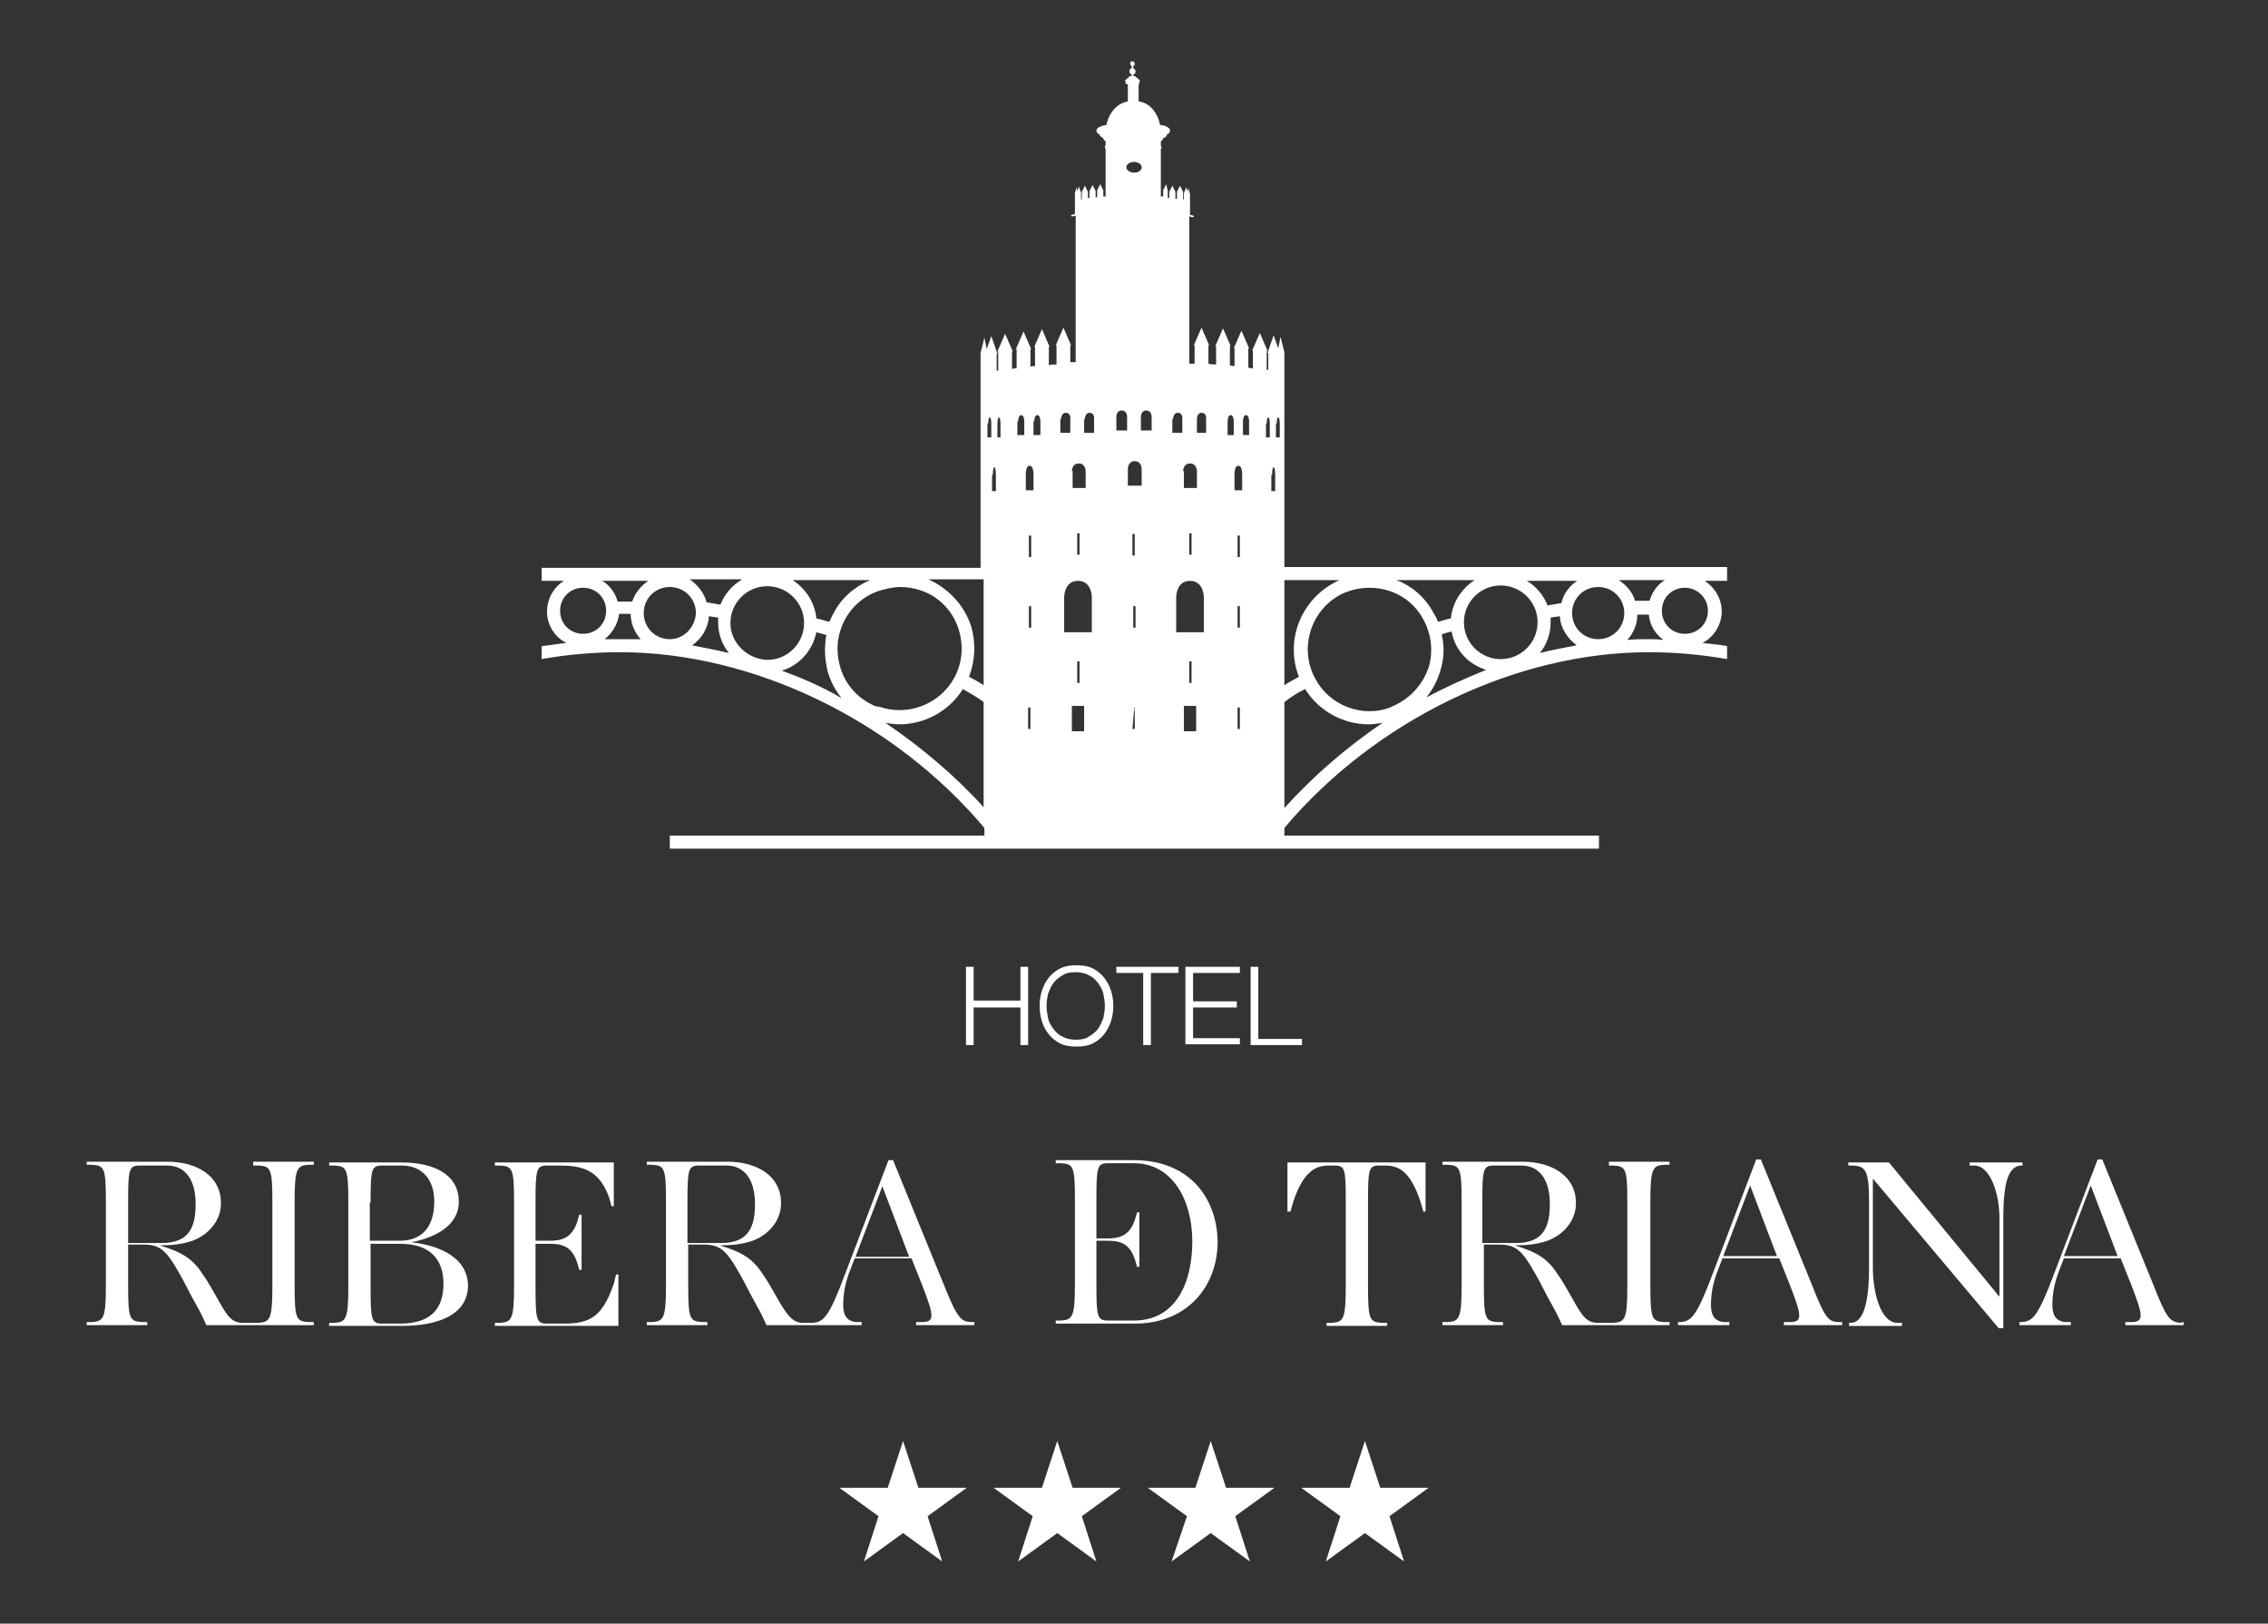 <?xml version="1.0" encoding="utf-8"?>
<!-- Generator: Adobe Illustrator 26.3.1, SVG Export Plug-In . SVG Version: 6.00 Build 0)  -->
<svg version="1.1" id="Capa_1" xmlns="http://www.w3.org/2000/svg" xmlns:xlink="http://www.w3.org/1999/xlink" x="0px" y="0px"
	 viewBox="0 0 295.6 211.6" style="enable-background:new 0 0 295.6 211.6;" xml:space="preserve">
<rect x="0" y="0" width="295.6" height="211.6" fill="#333333" stroke="none"/>
<style type="text/css">
	.st0{fill:#FFFFFF;}
</style>
<g>
	<path class="st0" d="M225.1,73.9h-57.7v-25v-3l-0.5-2l-0.3,1.5l-0.6-1.7l-0.8,2.3h0.1v2.2c-0.1,0-0.1,0-0.2,0v-2.5h0.1l-1-2.3
		l-1,2.3h0.1v2.3c-0.2,0-0.4,0-0.6-0.1v-2.5h0.1l-1-2.3l-1,2.3h0.1v2.3c-0.2,0-0.4,0-0.6-0.1v-2.5h0.1l-1-2.3l-1,2.3h0.1v2.4
		c-0.3,0-0.7,0-1-0.1V45h0.1l-1-2.3l-1,2.3h0.1v2.4c-0.2,0-0.5,0-0.7,0V28.2l0.4,0.1c0.1,0,0.2,0,0.2-0.1c0,0,0,0,0,0
		c0-0.1,0-0.1-0.1-0.1l-0.4-0.1v-1.7c0,0,0,0,0,0h0v-1h0l-0.2-0.8l-0.1,0.5l-0.2-0.6l-0.3,0.8h0V26c0,0,0,0-0.1,0v-1h0l-0.4-0.8
		l-0.4,0.8h0v0.9c-0.1,0-0.1,0-0.2,0v-0.9h0l-0.4-0.8l-0.4,0.8h0v0.8c-0.1,0-0.2,0-0.2,0v-0.9h0L152,24l-0.4,0.8h0v0.8
		c-0.1,0-0.2,0-0.3,0v-6.2c0,0,0.1,0,0.1-0.2c0-0.1-0.1-0.1-0.1-0.3c0-0.1,0-0.5,0-0.5s0.3-0.1,0.3-0.4c0,0,0.5-0.1,0.5-0.5
		c0,0,0.4-0.1,0.4-0.5c0-0.4-0.8-0.7-1.3-0.7c0,0-0.4-2.7-2.8-3.1V11l0.1-0.1v-0.3l0.1-0.1l-0.7-0.6h-0.2V9.7c0.2,0,0.3-0.2,0.3-0.4
		c0-0.2-0.1-0.3-0.3-0.4V8.6c0.1,0,0.2-0.1,0.2-0.3c0-0.1-0.1-0.3-0.2-0.3c0,0,0,0-0.1,0c0,0,0,0-0.1,0c-0.1,0-0.2,0.1-0.2,0.3
		c0,0.1,0.1,0.3,0.2,0.3v0.3c-0.2,0-0.3,0.2-0.3,0.4c0,0.2,0.1,0.3,0.3,0.4v0.2h-0.2l-0.7,0.6l0.1,0.1v0.3L147,11v2.2
		c-2.4,0.5-2.8,3.1-2.8,3.1c-0.4,0-1.3,0.3-1.3,0.7c0,0.4,0.4,0.5,0.4,0.5c0,0.3,0.5,0.5,0.5,0.5c0,0.3,0.3,0.4,0.3,0.4s0,0.3,0,0.5
		c0,0.1-0.1,0.1-0.1,0.3c0,0.1,0.1,0.2,0.1,0.2v6.2c-0.1,0-0.2,0-0.3,0v-0.8h0l-0.4-0.8l-0.4,0.8h0v0.9c-0.1,0-0.2,0-0.2,0v-0.8h0
		l-0.4-0.8l-0.4,0.8h0v0.9c-0.1,0-0.2,0-0.2,0V25h0l-0.4-0.8l-0.4,0.8h0v1c0,0,0,0-0.1,0v-0.9h0l-0.3-0.8l-0.2,0.6l-0.1-0.5
		l-0.2,0.8h0v1h0c0,0,0,0,0,0v1.7l-0.4,0.1c-0.1,0-0.1,0.1-0.1,0.1c0,0,0,0,0,0c0,0.1,0.1,0.1,0.2,0.1l0.4-0.1v19.1
		c-0.3,0-0.5,0-0.7,0V45h0.1l-1-2.3l-1,2.3h0.1v2.5c-0.3,0-0.7,0-1,0.1v-2.4h0.1l-1-2.3l-1,2.3h0.1v2.5c-0.2,0-0.4,0-0.6,0.1v-2.3
		h0.1l-1-2.3l-1,2.3h0.1v2.5c-0.2,0-0.4,0-0.6,0.1v-2.3h0.1l-1-2.3l-1,2.3h0.1v2.5c-0.1,0-0.1,0-0.2,0v-2.2h0.1l-0.8-2.3l-0.6,1.7
		l-0.3-1.5l-0.5,2v3v25H70.6v1.7h2.9c-1.3,0.8-2.2,2.3-2.2,4c0,1.8,1,3.3,2.5,4.1c-1.1,0.1-2.1,0.3-3.2,0.4v1.7
		c3.3-0.6,6.8-0.9,10.2-0.9c17.4,0,35.7,8.9,47.5,22.9v1h-41v1.7h121.1v-1.7h-41v-1c11.8-14,30.1-22.9,47.5-22.9
		c3.4,0,6.8,0.3,10.2,0.9v-1.7c-1.1-0.2-2.1-0.3-3.2-0.4c1.5-0.8,2.5-2.4,2.5-4.1c0-1.7-0.9-3.1-2.2-4h2.9V73.9z M134.1,72.6v-2.8
		h0.3v2.8H134.1z M140.4,72.3v-2.8h0.3v2.8H140.4z M147,63.3v-2.2c0,0,0-1,0.9-1c0.9,0,0.9,1,0.9,1v2.2H147z M147.9,69.6v2.8h-0.3
		v-2.8H147.9z M155,72.3v-2.8h0.3v2.8H155z M161.3,72.6v-2.8h0.3v2.8H161.3z M166.4,55.2c0,0,0-0.8,0.2-0.8c0.2,0,0.2,0.8,0.2,0.8
		V57h-0.5V55.2z M165.8,61.9c0,0,0-1,0.2-1c0.2,0,0.2,1,0.2,1V64h-0.5V61.9z M165.1,55.2c0,0,0-0.8,0.2-0.8c0.2,0,0.2,0.8,0.2,0.8
		V57h-0.5V55.2z M162,54.9c0,0,0-0.8,0.4-0.8c0.4,0,0.4,0.8,0.4,0.8v1.8H162V54.9z M160.9,61.7c0,0,0-1,0.5-1c0.5,0,0.5,1,0.5,1v2.2
		h-1V61.7z M160,54.9c0,0,0-0.8,0.4-0.8c0.4,0,0.4,0.8,0.4,0.8v1.8H160V54.9z M156,54.6c0,0,0-0.8,0.6-0.8c0.7,0,0.6,0.8,0.6,0.8
		v1.8H156V54.6z M154.2,61.4c0,0,0-1,0.9-1c0.9,0,0.9,1,0.9,1v2.2h-1.7V61.4z M152.9,54.6c0,0,0-0.8,0.6-0.8c0.7,0,0.6,0.8,0.6,0.8
		v1.8h-1.3V54.6z M149.4,53.5c0.7,0,0.7,0.8,0.7,0.8v1.8h-1.4v-1.8C148.7,54.3,148.7,53.5,149.4,53.5z M147.8,21.1
		c0.5,0,1,0.3,1,0.7c0,0.4-0.4,0.7-1,0.7c-0.5,0-1-0.3-1-0.7C146.8,21.4,147.3,21.1,147.8,21.1z M145.5,54.3c0,0,0-0.8,0.7-0.8
		c0.7,0,0.7,0.8,0.7,0.8v1.8h-1.4V54.3z M141.4,54.6c0,0,0-0.8,0.6-0.8c0.7,0,0.6,0.8,0.6,0.8v1.8h-1.3V54.6z M139.7,61.4
		c0,0,0-1,0.9-1c0.9,0,0.9,1,0.9,1v2.2h-1.7V61.4z M138.3,54.6c0,0,0-0.8,0.6-0.8c0.7,0,0.6,0.8,0.6,0.8v1.8h-1.3V54.6z M134.8,54.9
		c0,0,0-0.8,0.4-0.8c0.4,0,0.4,0.8,0.4,0.8v1.8h-0.9V54.9z M133.7,61.7c0,0,0-1,0.5-1c0.5,0,0.5,1,0.5,1v2.2h-1V61.7z M132.7,54.9
		c0,0,0-0.8,0.4-0.8c0.4,0,0.4,0.8,0.4,0.8v1.8h-0.9V54.9z M130,55.2c0,0,0-0.8,0.2-0.8c0.2,0,0.2,0.8,0.2,0.8V57H130V55.2z
		 M129.4,61.9c0,0,0-1,0.2-1c0.2,0,0.2,1,0.2,1V64h-0.5V61.9z M128.8,55.2c0,0,0-0.8,0.2-0.8c0.2,0,0.2,0.8,0.2,0.8V57h-0.5V55.2z
		 M205.7,75.6c-1.1,0.7-1.9,1.7-2.2,3c-0.6,0.1-1.2,0.2-1.8,0.3c-0.5-1.3-1.5-2.5-2.7-3.2H205.7z M192.2,75.6
		c-1.7,1.1-2.9,2.9-3.1,5c-0.6,0.1-1.1,0.3-1.5,0.4c-0.1,0-0.1,0-0.2,0c-0.1-0.3-0.3-0.7-0.5-1c-1.1-2.1-2.8-3.6-4.9-4.4H192.2z
		 M174.6,75.6c-0.3,0.1-0.5,0.2-0.8,0.4c-4.4,2.4-6.3,7.7-4.5,12.2c-0.7,0.4-1.3,0.7-1.9,1.1V75.6H174.6z M134.3,92.2V95h-0.3v-2.8
		H134.3z M134.1,81.8v-2.8h0.3v2.8H134.1z M141.3,92v3.3h-1.6V92H141.3z M140.4,89v-2.8h0.3V89H140.4z M138.7,82.4v-4.6
		c0,0,0-2.1,1.8-2.1c1.8,0,1.8,2.1,1.8,2.1v4.6H138.7z M147.7,81.8v-2.8h0.3v2.8H147.7z M147.9,92.2L147.9,92.2
		C147.9,92.2,147.9,92.2,147.9,92.2L147.9,92.2z M147.7,92.2h0.1c0,0,0.1,0,0.1,0.1v0.1h-0.1C147.9,92.3,147.8,92.2,147.7,92.2
		C147.7,92.2,147.7,92.3,147.7,92.2L147.7,92.2C147.7,92.2,147.7,92.2,147.7,92.2z M147.8,92.5c0.1,0,0.1-0.1,0.1-0.1h0
		c0,0,0,0.1,0,0.1C147.8,92.5,147.8,92.5,147.8,92.5C147.8,92.5,147.7,92.5,147.8,92.5L147.8,92.5C147.7,92.5,147.7,92.5,147.8,92.5
		z M147.8,92.6L147.8,92.6c0,0,0.1,0,0.1-0.1c0,0,0,0,0,0c0,0,0,0,0,0V95h-0.3L147.8,92.6C147.7,92.6,147.7,92.6,147.8,92.6z
		 M155.9,92v3.3h-1.6V92H155.9z M155,89v-2.8h0.3V89H155z M153.3,82.4v-4.6c0,0,0-2.1,1.8-2.1c1.8,0,1.8,2.1,1.8,2.1v4.6H153.3z
		 M161.3,95v-2.8h0.3V95H161.3z M161.6,81.8h-0.3v-2.8h0.3V81.8z M128.2,75.6v13.7c-0.6-0.4-1.3-0.8-1.9-1.1
		c0.8-2.1,0.9-4.3,0.3-6.5c-0.8-2.5-2.5-4.5-4.8-5.8c-0.3-0.1-0.5-0.3-0.8-0.4H128.2z M113.4,75.6c-2.1,0.9-3.8,2.4-4.8,4.4
		c-0.2,0.3-0.3,0.7-0.5,1c-0.1,0-0.1,0-0.2,0c-0.4-0.1-0.9-0.3-1.5-0.4c-0.2-2.1-1.4-3.9-3.1-5H113.4z M96.6,75.6
		c-1.2,0.7-2.2,1.9-2.7,3.2c-0.6-0.1-1.2-0.2-1.8-0.3c-0.3-1.2-1.2-2.3-2.2-3H96.6z M76,82.6c-1.7,0-3-1.3-3-3s1.3-3,3-3
		c1.7,0,3,1.3,3,3S77.7,82.6,76,82.6z M80.7,83.3c-0.6,0-1.3,0-1.9,0c1-0.8,1.7-1.9,1.9-3.3c0.5,0,1,0,1.5,0c0,1.3,0.5,2.4,1.3,3.3
		C82.6,83.3,81.7,83.3,80.7,83.3z M82.4,78.4c-0.6,0-1.2,0-1.9,0c-0.3-1.1-1-2.1-2-2.7h6C83.6,76.3,82.8,77.2,82.4,78.4z M87.3,83.3
		c-1.9,0-3.4-1.5-3.4-3.4c0-1.9,1.5-3.4,3.4-3.4c1.9,0,3.4,1.5,3.4,3.4C90.6,81.8,89.1,83.3,87.3,83.3z M90.2,84.1
		c1.2-0.8,2.1-2.2,2.2-3.8c0.4,0.1,0.8,0.1,1.2,0.2c0,0.2,0,0.4,0,0.6c0,1.5,0.5,2.9,1.4,4C93.3,84.7,91.7,84.4,90.2,84.1z
		 M95.2,81.2c0-2.6,2.1-4.8,4.8-4.8c2.6,0,4.8,2.1,4.8,4.8c0,2.6-2.1,4.8-4.8,4.8C97.4,85.9,95.2,83.8,95.2,81.2z M101.9,87.4
		c2.3-0.7,4-2.6,4.5-5c0.4,0.1,0.7,0.2,1.1,0.3c0.1,0,0.1,0,0.2,0.1c-0.3,1.6-0.2,3.2,0.2,4.8c0.4,1.3,1,2.4,1.8,3.4
		C107.2,89.5,104.6,88.4,101.9,87.4z M113.4,91.7L113.4,91.7c-1.9-1-3.3-2.7-3.9-4.8c-0.6-2.1-0.4-4.2,0.6-6.1
		c1-1.9,2.7-3.3,4.8-3.9c0.8-0.2,1.6-0.4,2.4-0.4c1.3,0,2.6,0.3,3.8,0.9c1.9,1,3.3,2.7,3.9,4.8c0.6,2.1,0.4,4.2-0.6,6.1
		c-1.9,3.5-6.1,5.1-9.8,3.8C114.1,92.1,113.8,91.9,113.4,91.7z M115.4,94.2c0.6,0.1,1.2,0.2,1.8,0.2c3.3,0,6.5-1.7,8.3-4.6
		c1,0.6,1.8,1,2.7,1.7l0,0v4.4V96v0v0.1v0.7v1.9v5.3v1.2C124.5,101.1,120.1,97.4,115.4,94.2z M167.4,105.3v-1.9V91.5l0,0
		c0.9-0.7,1.7-1.2,2.7-1.7c1.8,2.9,5,4.6,8.3,4.6c0.6,0,1.2-0.1,1.8-0.2C175.5,97.4,171.2,101.1,167.4,105.3z M182.2,91.7
		L182.2,91.7c-0.3,0.2-0.7,0.3-1,0.5c-3.7,1.4-8-0.3-9.8-3.8c-2.1-3.9-0.6-8.8,3.3-10.9c1.2-0.6,2.5-0.9,3.8-0.9
		c2.9,0,5.7,1.5,7.1,4.3c1,1.9,1.2,4.1,0.6,6.1C185.5,89,184.1,90.7,182.2,91.7z M185.9,90.9c0.8-1,1.4-2.1,1.8-3.4
		c0.5-1.6,0.6-3.2,0.2-4.8c0.1,0,0.1,0,0.2-0.1c0.3-0.1,0.7-0.2,1.1-0.3c0.4,2.4,2.2,4.3,4.5,5C191,88.4,188.5,89.5,185.9,90.9z
		 M195.6,85.9c-2.6,0-4.8-2.1-4.8-4.8c0-2.6,2.1-4.8,4.8-4.8c2.6,0,4.8,2.1,4.8,4.8C200.4,83.8,198.2,85.9,195.6,85.9z M200.7,85.1
		c0.9-1.1,1.4-2.5,1.4-4c0-0.2,0-0.4,0-0.6c0.4-0.1,0.8-0.1,1.2-0.2c0.1,1.6,1,2.9,2.2,3.8C203.9,84.4,202.3,84.7,200.7,85.1z
		 M208.3,83.3c-1.9,0-3.4-1.5-3.4-3.4c0-1.9,1.5-3.4,3.4-3.4c1.9,0,3.4,1.5,3.4,3.4C211.7,81.8,210.2,83.3,208.3,83.3z M211,75.6h6
		c-1,0.6-1.7,1.6-2,2.7c-0.6,0-1.3,0-1.9,0C212.8,77.2,212,76.3,211,75.6z M214.9,83.3c-0.9,0-1.9,0-2.8,0.1c0.8-0.9,1.3-2,1.3-3.3
		c0.5,0,1,0,1.5,0c0.1,1.3,0.8,2.5,1.9,3.3C216.1,83.3,215.5,83.3,214.9,83.3z M222.6,79.6c0,1.7-1.3,3-3,3c-1.7,0-3-1.3-3-3
		s1.3-3,3-3C221.2,76.6,222.6,77.9,222.6,79.6z"/>
	<g>
		<polygon class="st0" points="120.9,197.6 126,193.9 119.7,193.9 117.7,187.8 115.7,193.9 109.4,193.9 114.5,197.6 112.6,203.5 
			117.7,199.8 122.8,203.5 		"/>
		<polygon class="st0" points="161,197.6 166.1,193.9 159.8,193.9 157.8,187.8 155.8,193.9 149.6,193.9 154.7,197.6 152.7,203.5 
			157.8,199.8 162.9,203.5 		"/>
		<polygon class="st0" points="141,197.6 146.1,193.9 139.8,193.9 137.8,187.8 135.8,193.9 129.5,193.9 134.6,197.6 132.7,203.5 
			137.8,199.8 142.9,203.5 		"/>
		<polygon class="st0" points="181.1,197.6 186.2,193.9 179.9,193.9 177.9,187.8 175.9,193.9 169.6,193.9 174.7,197.6 172.8,203.5 
			177.9,199.8 183,203.5 		"/>
	</g>
	<g>
		<path class="st0" d="M53.6,161.9c2.6-0.5,6.2-1.9,6.2-5.3c0-3.5-3.2-5.1-7.4-5.1h-9.5v0.4l0.7,0c1.6,0.1,1.8,0.4,1.8,4.8v10.9
			c0,4.3-0.3,4.7-1.8,4.8l-0.7,0v0.4h9.4c5.1,0,8.7-1.6,8.7-5.3C60.9,163.5,56.5,162.2,53.6,161.9z M48.3,156.7
			c0-4.3,0.1-4.8,1.5-4.8h2.6c2.2,0,4.2,1.4,4.2,4.7c0,3.4-1.7,5.1-4.5,5.1h-3.9V156.7z M52.1,172.5h-2.3c-1.4,0-1.5-0.5-1.5-4.8
			v-5.6h3.9c3.7,0,5.6,1.9,5.6,5.2C57.8,171,55.7,172.5,52.1,172.5z"/>
		<path class="st0" d="M80,167.3c-1.5,4.4-3.2,5.2-6.5,5.2h-2.2c-1.4,0-1.5-0.5-1.5-4.8v-5.6h1.8c1.5,0,3,0.2,3.7,2.7l0.2,0.7h0.3
			v-7.2h-0.3l-0.2,0.7c-0.7,2.5-2.3,2.7-3.7,2.7h-1.8v-5c0-4.3,0.1-4.8,1.5-4.8h1.6c2.9,0,5.2,0.5,6.5,4.2l0.3,1.1H80v-5.7H64.5v0.4
			l0.7,0c1.6,0.1,1.8,0.4,1.8,4.8v10.9c0,4.3-0.3,4.7-1.8,4.8l-0.7,0v0.4h16.1v-6.7h-0.3L80,167.3z"/>
		<path class="st0" d="M123,167.4l-6.6-16.2h-0.6l-5.6,14.7c-2.2,5.9-2.9,6.4-4.3,6.5c0,0-1,0-1.3,0c-1.4,0-2.2-1.3-3.4-3.4
			c-0.3-0.5-1.1-2-1.7-2.8c-1.3-2.1-2.7-3-5.7-3.9c1.5,0,2.8-0.1,4.3-0.6c2.1-0.8,3.7-2.6,3.7-4.9c0-3.6-3.2-5.4-7-5.4H84.3v0.4
			l0.7,0c1.6,0.1,1.8,0.4,1.8,4.8v10.9c0,4.3-0.3,4.7-1.8,4.8l-0.7,0v0.4h7.9v-0.4l-0.7,0c-1.6-0.1-1.8-0.4-1.8-4.8v-5.3h1.9
			c2.2,0,3,0.6,4.8,3.8c0.6,1,1.5,2.9,2.2,4.1c0.7,1.2,1,2,1.3,2.6h5.1h0.2h0.4h0.4h6.3v-0.4l-0.7,0c-1.3-0.1-1.7-1-1.7-2.2
			c0-1.3,0.2-2.7,0.8-4.3l0.7-1.8h7.4l1.4,3.5c1.5,3.9,1.7,4.8,0,4.8l-0.8,0v0.4h7.6v-0.4l-0.3,0C125.3,172.3,124.8,171.9,123,167.4
			z M89.6,162v-5.3c0-4.3,0.1-4.8,1.5-4.8h3.6c2.3,0,3.7,1.8,3.7,5c0,2.8-0.7,5.1-4.4,5.1H89.6z M111.5,163.8l3.5-9.2l3.5,9.2H111.5
			z"/>
		<path class="st0" d="M147.8,151.2h-10.2v0.4l0.7,0c1.6,0.1,1.8,0.4,1.8,4.8v10.9c0,4.3-0.3,4.7-1.8,4.8l-0.7,0v0.4h10.3
			c6.8,0,10.8-4.8,10.8-10.7C158.6,156,154.9,151.2,147.8,151.2z M147.8,172.1h-3.4c-1.4,0-1.5-0.5-1.5-4.8v-5.6h1.4
			c1.5,0,3,0.2,3.7,2.7l0.2,0.7h0.3V158h-0.3l-0.2,0.7c-0.7,2.5-2.3,2.7-3.7,2.7h-1.4v-5c0-4.3,0.1-4.8,1.5-4.8h3.4
			c5,0,7.6,4.8,7.6,10.2C155.4,167.1,153.3,172.1,147.8,172.1z"/>
		<path class="st0" d="M167.9,157.9h0.3l0.3-1.1c1.4-4.4,3.2-4.9,4.7-4.9h0.7c1.4,0,1.5,0.4,1.5,4.7v11c0,4.3-0.3,4.7-1.8,4.8
			l-0.7,0v0.4h7.9v-0.4l-0.7,0c-1.6-0.1-1.8-0.4-1.8-4.8v-11c0-4.3,0.1-4.7,1.5-4.7h0.7c1.6,0,3.3,0.5,4.7,4.9l0.3,1.1h0.3v-6.4h-18
			V157.9z"/>
		<path class="st0" d="M209.6,151.9l0.7,0c1.6,0.1,1.8,0.4,1.8,4.8v10.9c0,4.3-0.3,4.7-1.8,4.8c0,0-1.6,0-2.1,0
			c-1.6,0-2.2-1.3-3.4-3.4c-0.3-0.5-1.1-2-1.7-2.8c-1.3-2.1-2.7-3-5.7-3.9c1.5,0,2.8-0.1,4.3-0.6c2.1-0.8,3.7-2.6,3.7-4.9
			c0-3.6-3.2-5.4-7-5.4h-10.4v0.4l0.7,0c1.6,0.1,1.8,0.4,1.8,4.8v10.9c0,4.3-0.3,4.7-1.8,4.8l-0.7,0v0.4h7.9v-0.4l-0.7,0
			c-1.6-0.1-1.8-0.4-1.8-4.8v-5.3h1.9c2.2,0,3,0.6,4.8,3.8c0.6,1,1.5,2.9,2.2,4.1c0.7,1.2,1,2,1.3,2.6h5.1h0.1h0.9h0.4h7.5v-0.4
			l-0.7,0c-1.6-0.1-1.8-0.4-1.8-4.8v-10.9c0-4.3,0.3-4.7,1.8-4.8l0.7,0v-0.4h-7.9V151.9z M193.2,162v-5.3c0-4.3,0.1-4.8,1.5-4.8h3.6
			c2.3,0,3.7,1.8,3.7,5c0,2.8-0.7,5.1-4.4,5.1H193.2z"/>
		<path class="st0" d="M236.1,167.3l-6.6-16.2h-0.6l-5.6,14.7c-2.2,5.9-2.9,6.4-4.3,6.5l-0.3,0v0.4h6.7v-0.4l-0.7,0
			c-1.3-0.1-1.7-1-1.7-2.2c0-1.3,0.2-2.7,0.8-4.3l0.7-1.8h7.4l1.4,3.5c1.5,3.9,1.7,4.8,0,4.8l-0.8,0v0.4h7.6v-0.4l-0.3,0
			C238.3,172.3,237.9,171.9,236.1,167.3z M224.6,163.7l3.5-9.2l3.5,9.2H224.6z"/>
		<path class="st0" d="M263.6,151.9v-0.4h-6.9v0.4l0.7,0c2,0.1,3.2,3.6,3.2,6.9V169l-14.4-17.5h-5.3v0.4l0.6,0
			c1.5,0.1,2.1,0.4,2.1,4.5v8.8c0,4.8-0.8,7.1-2.3,7.2l-0.3,0v0.4h6.9v-0.4l-0.7,0c-2-0.1-3.1-3.7-3.1-7.2v-11.6l16.4,19.5h0.6
			v-14.3c0-4.5,0.6-6.8,2.3-6.9L263.6,151.9z"/>
		<path class="st0" d="M284.1,172.4c-1.3-0.2-1.7-0.5-3.5-5.1l-6.6-16.2h-0.6l-5.6,14.7c-2.2,5.9-2.9,6.4-4.3,6.5l-0.3,0v0.4h6.7
			v-0.4l-0.7,0c-1.3-0.1-1.7-1-1.7-2.2c0-1.3,0.2-2.7,0.8-4.3l0.7-1.8h7.4l1.4,3.5c1.5,3.9,1.7,4.8,0,4.8l-0.8,0v0.4h7.6v-0.4
			L284.1,172.4z M269,163.7l3.5-9.2l3.5,9.2H269z"/>
		<path class="st0" d="M33,151.9l0.7,0c1.6,0.1,1.8,0.4,1.8,4.8v10.9c0,4.3-0.3,4.7-1.8,4.8c0,0-1.6,0-2.1,0c-1.6,0-2.2-1.3-3.4-3.4
			c-0.3-0.5-1.1-2-1.7-2.8c-1.3-2.1-2.7-3-5.7-3.9c1.5,0,2.8-0.1,4.3-0.6c2.1-0.8,3.7-2.6,3.7-4.9c0-3.6-3.2-5.4-7-5.4H11.3v0.4
			l0.7,0c1.6,0.1,1.8,0.4,1.8,4.8v10.9c0,4.3-0.3,4.7-1.8,4.8l-0.7,0v0.4h7.9v-0.4l-0.7,0c-1.6-0.1-1.8-0.4-1.8-4.8v-5.3h1.9
			c2.2,0,3,0.6,4.8,3.8c0.6,1,1.5,2.9,2.2,4.1c0.7,1.2,1,2,1.3,2.6H32h0.1H33h0.4h7.5v-0.4l-0.7,0c-1.6-0.1-1.8-0.4-1.8-4.8v-10.9
			c0-4.3,0.3-4.7,1.8-4.8l0.7,0v-0.4H33V151.9z M16.7,162v-5.3c0-4.3,0.1-4.8,1.5-4.8h3.6c2.3,0,3.7,1.8,3.7,5
			c0,2.8-0.7,5.1-4.4,5.1H16.7z"/>
	</g>
	<g>
		<path class="st0" d="M126.9,126v4.4h6.1V126h1v10.2h-1v-4.9h-6.1v4.9h-1V126H126.9z"/>
		<path class="st0" d="M135.8,129.1c0.2-0.6,0.5-1.2,0.9-1.7c0.4-0.5,0.9-0.9,1.5-1.2c0.6-0.3,1.3-0.4,2.1-0.4
			c0.8,0,1.5,0.1,2.1,0.4c0.6,0.3,1.1,0.7,1.5,1.2c0.4,0.5,0.7,1.1,0.9,1.7c0.2,0.6,0.3,1.3,0.3,2c0,0.7-0.1,1.4-0.3,2
			c-0.2,0.6-0.5,1.2-0.9,1.7c-0.4,0.5-0.9,0.9-1.5,1.2c-0.6,0.3-1.3,0.4-2.1,0.4c-0.8,0-1.5-0.1-2.1-0.4c-0.6-0.3-1.1-0.7-1.5-1.2
			c-0.4-0.5-0.7-1-0.9-1.7c-0.2-0.6-0.3-1.3-0.3-2C135.5,130.4,135.6,129.7,135.8,129.1z M136.6,132.7c0.1,0.5,0.4,1,0.7,1.4
			c0.3,0.4,0.7,0.8,1.2,1c0.5,0.3,1.1,0.4,1.7,0.4c0.7,0,1.3-0.1,1.7-0.4c0.5-0.3,0.9-0.6,1.2-1c0.3-0.4,0.5-0.9,0.7-1.4
			c0.1-0.5,0.2-1.1,0.2-1.6c0-0.6-0.1-1.1-0.2-1.6c-0.1-0.5-0.4-1-0.7-1.4c-0.3-0.4-0.7-0.8-1.2-1c-0.5-0.3-1.1-0.4-1.7-0.4
			c-0.7,0-1.3,0.1-1.7,0.4c-0.5,0.3-0.9,0.6-1.2,1c-0.3,0.4-0.5,0.9-0.7,1.4c-0.1,0.5-0.2,1.1-0.2,1.6
			C136.4,131.6,136.5,132.2,136.6,132.7z"/>
		<path class="st0" d="M153.6,126v0.8H150v9.4h-1v-9.4h-3.5V126H153.6z"/>
		<path class="st0" d="M161.6,126v0.8h-6.1v3.7h5.7v0.8h-5.7v4h6.1v0.8h-7.1V126H161.6z"/>
		<path class="st0" d="M164,126v9.4h5.7v0.8H163V126H164z"/>
	</g>
</g>
</svg>
